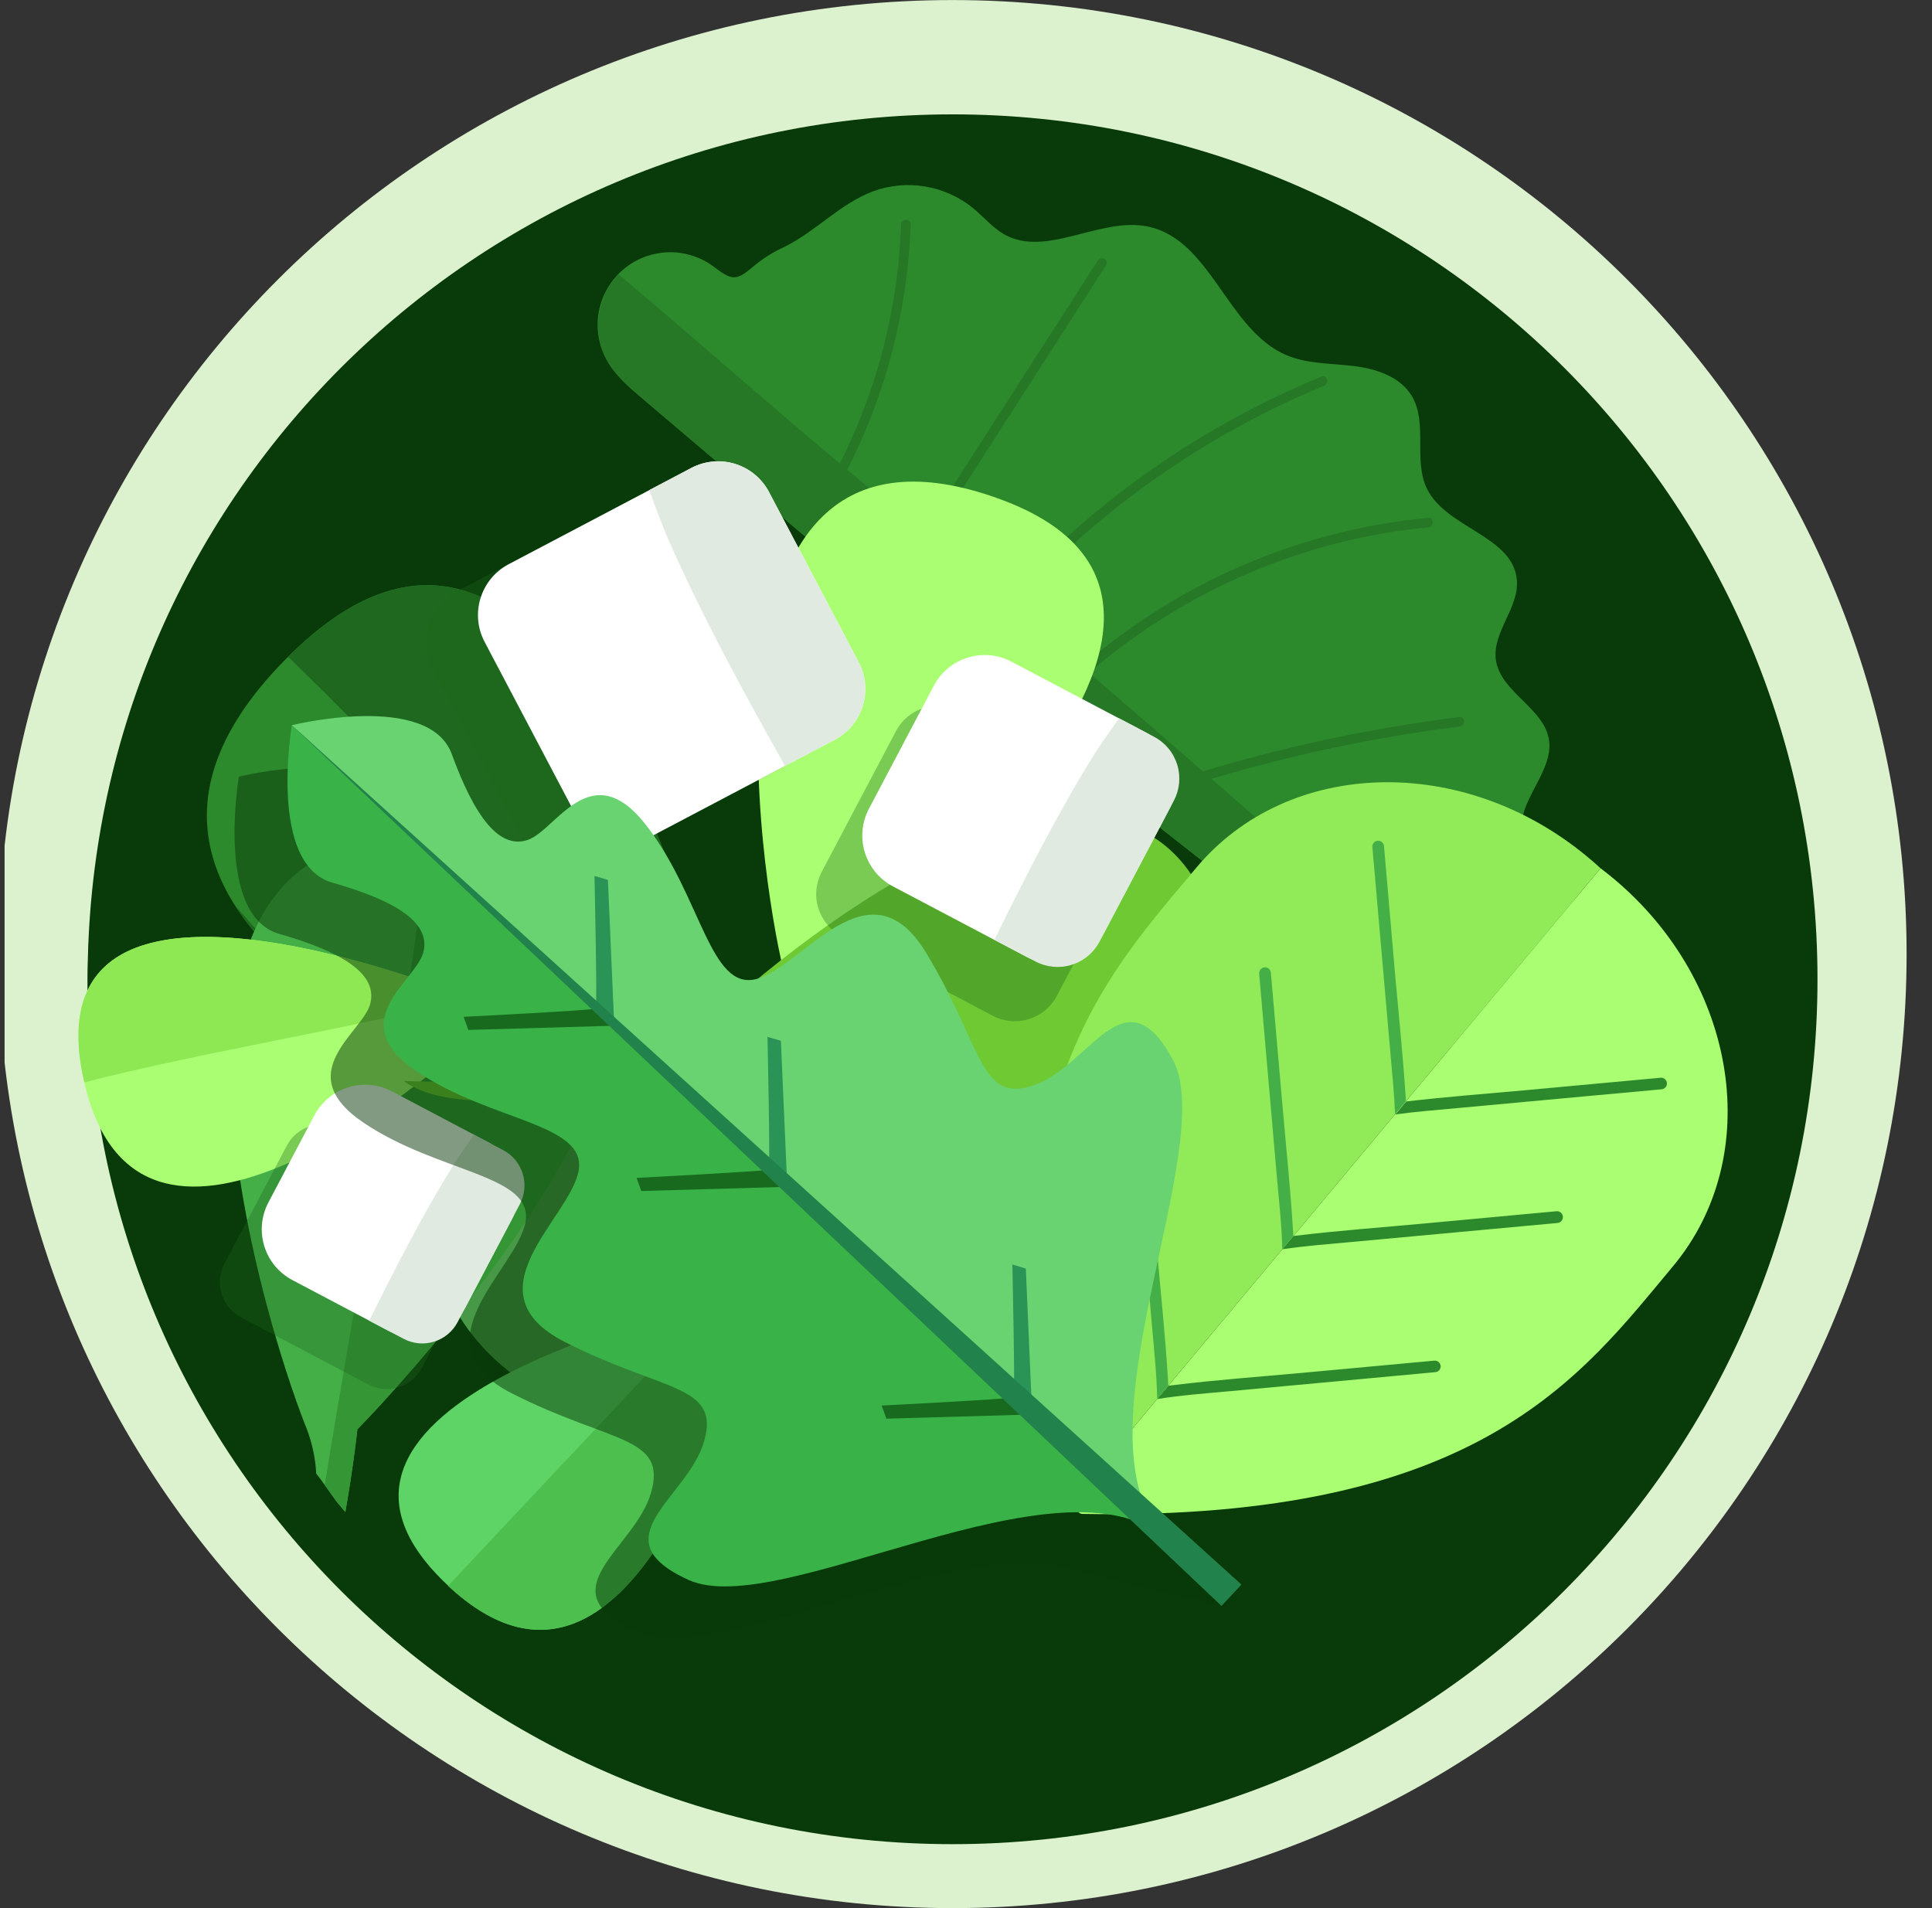 <svg width="81" height="80" viewBox="0 0 81 80" fill="none" xmlns="http://www.w3.org/2000/svg">
<rect x="0" y="0" width="81" height="80" fill="#333333" stroke="none"/>
<g clip-path="url(#clip0)">
<path d="M39.936 80C62.027 80 79.935 62.092 79.935 40.001C79.935 17.91 62.027 0.002 39.936 0.002C17.846 0.002 -0.063 17.91 -0.063 40.001C-0.063 62.092 17.846 80 39.936 80Z" fill="#DCF2CE"/>
<path d="M39.936 77.319C59.964 77.319 76.199 61.084 76.199 41.057C76.199 21.03 59.964 4.795 39.936 4.795C19.909 4.795 3.674 21.03 3.674 41.057C3.674 61.084 19.909 77.319 39.936 77.319Z" fill="#093A09"/>
<path d="M38.743 74.591C58.111 74.591 73.812 59.691 73.812 41.309C73.812 22.928 58.111 8.028 38.743 8.028C19.375 8.028 3.674 22.928 3.674 41.309C3.674 59.691 19.375 74.591 38.743 74.591Z" fill="#093A09"/>
<path d="M36.583 8.028C37.288 7.767 38.049 7.695 38.791 7.819C39.532 7.943 40.228 8.26 40.81 8.736C41.237 9.094 41.604 9.531 42.079 9.813C43.866 10.839 46.125 9.068 48.147 9.503C50.779 10.065 51.459 13.839 53.938 14.892C54.814 15.261 55.799 15.231 56.742 15.344C57.685 15.457 58.698 15.787 59.188 16.599C59.873 17.737 59.244 19.292 59.824 20.485C60.634 22.151 63.447 22.471 63.596 24.323C63.694 25.488 62.552 26.507 62.717 27.673C62.915 29.049 64.805 29.708 64.952 31.092C65.107 32.547 63.205 33.979 64.013 35.202C64.388 35.77 65.185 35.901 65.647 36.393C66.279 37.074 66.066 38.204 65.534 38.965C65.002 39.725 64.214 40.273 63.634 40.998C63.054 41.722 62.703 42.785 63.195 43.579C63.295 43.708 63.379 43.85 63.443 44C63.604 44.488 63.122 44.933 62.697 45.225C50.206 36.463 38.548 26.579 26.921 16.698C26.361 16.224 25.789 15.733 25.436 15.09C25.098 14.478 24.981 13.767 25.105 13.079C25.23 12.39 25.587 11.765 26.118 11.309C26.649 10.854 27.321 10.595 28.021 10.576C28.72 10.558 29.405 10.781 29.959 11.208C30.711 11.788 30.898 11.752 31.569 11.183C31.973 10.843 32.421 10.561 32.901 10.345C34.204 9.695 35.211 8.556 36.583 8.028Z" fill="#2C892C"/>
<path d="M63.203 43.569C63.135 43.458 63.082 43.34 63.044 43.215C56.383 37.626 49.91 31.802 43.278 26.181C39.505 22.993 35.685 19.885 31.948 16.663C30.104 15.074 28.263 13.474 26.401 11.897L25.924 11.5C25.483 11.976 25.2 12.575 25.113 13.218C25.025 13.86 25.138 14.514 25.436 15.09C25.789 15.733 26.361 16.224 26.921 16.698C38.548 26.579 50.206 36.463 62.705 45.215C63.13 44.923 63.612 44.478 63.451 43.99C63.387 43.84 63.303 43.698 63.203 43.569Z" fill="#267726"/>
<path d="M37.782 9.408C37.666 12.726 36.867 15.984 35.435 18.98C35.033 19.819 34.582 20.634 34.085 21.42C33.95 21.639 34.293 21.837 34.428 21.619C36.224 18.765 37.412 15.571 37.917 12.237C38.058 11.3 38.145 10.355 38.179 9.408C38.187 9.151 37.79 9.151 37.782 9.408Z" fill="#267726"/>
<path d="M46.372 11.119C46.509 10.903 46.173 10.704 46.028 10.921L40.139 20.09L38.481 22.671C38.342 22.887 38.679 23.086 38.822 22.87L44.712 13.7C45.264 12.837 45.817 11.977 46.372 11.119Z" fill="#267726"/>
<path d="M55.513 16.168C55.747 16.073 55.644 15.69 55.408 15.787C51.386 17.442 47.689 19.794 44.487 22.737C43.583 23.571 42.721 24.45 41.906 25.371C41.737 25.57 42.017 25.844 42.186 25.651C45.854 21.52 50.414 18.277 55.521 16.168H55.513Z" fill="#267726"/>
<path d="M59.879 22.109C60.132 22.083 60.135 21.686 59.879 21.712C54.123 22.259 48.717 24.719 44.523 28.699C44.338 28.876 44.62 29.156 44.805 28.979C48.01 25.948 51.943 23.797 56.224 22.733C57.425 22.435 58.647 22.226 59.879 22.109Z" fill="#267726"/>
<path d="M61.196 30.46C61.446 30.429 61.45 30.032 61.196 30.063C57.708 30.498 54.261 31.215 50.889 32.208C49.924 32.491 48.965 32.798 48.012 33.129C47.771 33.212 47.875 33.596 48.117 33.512C51.406 32.374 54.782 31.502 58.211 30.905C59.203 30.734 60.198 30.586 61.196 30.46Z" fill="#267726"/>
<path d="M63.451 36.022C60.672 35.355 57.63 34.688 54.929 36.022C54.699 36.133 54.901 36.477 55.128 36.363C57.721 35.093 60.687 35.768 63.344 36.415C63.594 36.465 63.7 36.081 63.451 36.022Z" fill="#267726"/>
<path d="M30.925 57.517C32.586 55.056 31.25 51.252 27.943 49.02C24.635 46.788 20.608 46.974 18.947 49.436C17.287 51.897 18.622 55.701 21.93 57.932C25.237 60.164 29.265 59.978 30.925 57.517Z" fill="#479947"/>
<path d="M41.334 60.438C41.334 60.438 35.034 49.75 29.77 48.604C24.507 47.459 -0.45 39.777 12.216 27.401C24.882 15.025 31.079 46.71 31.079 46.71C31.079 46.71 41.638 55.677 41.334 60.438Z" fill="#2C892C"/>
<path d="M25.978 45.199C26.891 46.244 27.798 47.293 28.698 48.346L29.254 48.485C28.158 47.401 27.066 46.306 25.978 45.199Z" fill="#1F681F"/>
<path d="M31.083 46.712C31.083 46.712 24.882 15.029 12.216 27.401L12.081 27.536C19.94 35.18 27.157 43.444 34.655 51.438C35.671 52.482 36.675 53.541 37.667 54.615L38.358 55.335C38.481 55.454 38.565 55.608 38.596 55.776C38.628 55.944 38.606 56.117 38.535 56.273C40.218 58.55 41.334 60.442 41.334 60.442C41.638 55.677 31.083 46.712 31.083 46.712Z" fill="#1F681F"/>
<path d="M10.119 38.262L9.849 37.952C10.499 38.944 11.286 39.84 12.186 40.612L10.119 38.262Z" fill="#1F681F"/>
<path d="M38.493 48.146C38.493 48.146 32.002 52.083 31.345 55.312C30.688 58.54 26.183 73.869 18.512 66.214C10.842 58.56 30.173 54.529 30.173 54.529C30.173 54.529 35.576 47.995 38.493 48.146Z" fill="#5ED366"/>
<path d="M29.975 54.571C27.269 57.466 24.556 60.356 21.834 63.242C20.817 64.322 19.802 65.405 18.788 66.49C26.286 73.493 30.69 58.504 31.345 55.312C32 52.119 38.493 48.146 38.493 48.146C35.576 47.995 30.175 54.525 30.175 54.525C30.175 54.525 30.102 54.539 29.975 54.571Z" fill="#4CBF4F"/>
<path d="M13.258 61.785C13.419 61.983 13.576 62.202 13.729 62.42C13.85 62.595 13.975 62.769 14.1 62.942L14.477 63.393C14.829 61.379 14.982 59.924 14.982 59.924C14.982 59.924 35.973 38.679 19.918 35.448C3.863 32.218 10.993 55.284 12.859 59.904C13.089 60.506 13.224 61.141 13.258 61.785Z" fill="#45AF47"/>
<path d="M19.918 35.448C19.299 35.322 18.672 35.235 18.042 35.186C17.905 36.01 17.79 36.836 17.676 37.66L17.982 35.392C16.775 44.389 15.075 53.304 13.614 62.259C13.652 62.313 13.693 62.364 13.733 62.42C13.854 62.595 13.979 62.769 14.104 62.942L14.482 63.393C14.833 61.379 14.986 59.924 14.986 59.924C14.986 59.924 35.973 38.684 19.918 35.448Z" fill="#359635"/>
<path d="M30.132 41.248C30.132 41.248 22.551 40.863 20.19 43.164C17.829 45.465 5.497 55.619 3.45 44.981C1.403 34.342 19.668 41.857 19.668 41.857C19.668 41.857 27.807 39.485 30.132 41.248Z" fill="#A9FF71"/>
<path d="M3.535 45.378C8.858 44.024 14.329 43.215 19.65 41.852C19.054 41.611 1.432 34.523 3.448 44.981C3.476 45.118 3.505 45.249 3.535 45.378Z" fill="#8EE854"/>
<path d="M28.438 53.014C28.438 53.014 33.859 44.842 32.852 40.704C31.845 36.566 28.682 16.174 41.848 20.898C55.015 25.622 34.649 40.982 34.649 40.982C34.649 40.982 31.929 51.593 28.438 53.014Z" fill="#A9FF71"/>
<path d="M16.926 45.32C16.926 45.32 26.718 45.805 29.762 42.826C32.806 39.848 48.718 26.708 51.387 40.444C54.056 54.18 30.441 44.512 30.441 44.512C30.441 44.512 19.932 47.594 16.926 45.32Z" fill="#6EC932"/>
<path opacity="0.34" d="M33.839 28.898L30.08 21.766C29.782 21.201 29.271 20.777 28.66 20.588C28.05 20.399 27.389 20.459 26.824 20.757L19.165 24.792C18.599 25.09 18.175 25.601 17.985 26.212C17.796 26.823 17.857 27.484 18.155 28.05L21.913 35.182C22.212 35.747 22.722 36.171 23.333 36.36C23.944 36.549 24.604 36.488 25.17 36.191L32.828 32.166C33.108 32.019 33.357 31.817 33.559 31.574C33.761 31.33 33.914 31.049 34.008 30.746C34.031 30.673 34.05 30.598 34.065 30.522C34.097 30.37 34.114 30.216 34.117 30.061C34.122 29.656 34.027 29.256 33.839 28.898Z" fill="#1F681F"/>
<path d="M28.986 19.62L21.327 23.655C20.149 24.276 19.697 25.733 20.317 26.911L24.075 34.043C24.695 35.221 26.153 35.673 27.331 35.053L34.99 31.018C36.168 30.397 36.62 28.939 35.999 27.762L32.242 20.629C31.621 19.451 30.164 19 28.986 19.62Z" fill="white"/>
<path d="M27.965 22.5C29.419 25.804 31.142 28.969 32.911 32.112L34.99 31.016C35.556 30.718 35.979 30.207 36.168 29.597C36.357 28.986 36.297 28.326 35.999 27.76L32.24 20.628C32.093 20.348 31.891 20.099 31.648 19.897C31.404 19.694 31.123 19.542 30.82 19.448C30.518 19.355 30.2 19.322 29.884 19.351C29.569 19.38 29.262 19.471 28.982 19.619L27.221 20.547C27.456 21.204 27.705 21.856 27.965 22.5Z" fill="#E1EAE1"/>
<path opacity="0.34" d="M44.31 41.752L47.42 35.855C47.543 35.624 47.619 35.37 47.644 35.11C47.668 34.849 47.641 34.586 47.563 34.335C47.486 34.085 47.36 33.853 47.192 33.651C47.024 33.45 46.818 33.284 46.586 33.163L40.254 29.823C40.023 29.7 39.769 29.624 39.508 29.599C39.248 29.575 38.984 29.602 38.734 29.679C38.484 29.757 38.251 29.883 38.05 30.051C37.849 30.219 37.683 30.425 37.562 30.657L34.452 36.552C34.329 36.783 34.253 37.037 34.228 37.298C34.203 37.559 34.23 37.823 34.308 38.073C34.385 38.324 34.512 38.556 34.679 38.758C34.847 38.959 35.054 39.125 35.286 39.246L41.618 42.586C41.849 42.709 42.103 42.784 42.364 42.808C42.624 42.833 42.887 42.805 43.137 42.727C43.197 42.707 43.258 42.685 43.316 42.662C43.434 42.612 43.548 42.552 43.655 42.481C43.931 42.296 44.156 42.046 44.31 41.752Z" fill="#1F681F"/>
<path d="M48.002 30.692L42.408 27.742C41.23 27.121 39.772 27.572 39.151 28.75L36.431 33.907C35.809 35.085 36.261 36.543 37.438 37.164L43.032 40.114C44.209 40.736 45.667 40.285 46.288 39.107L49.009 33.949C49.63 32.772 49.179 31.314 48.002 30.692Z" fill="white"/>
<path d="M45.931 31.537C44.356 34.072 43.004 36.733 41.69 39.401L43.407 40.307C43.638 40.43 43.892 40.507 44.153 40.532C44.414 40.556 44.677 40.53 44.928 40.452C45.178 40.375 45.411 40.249 45.612 40.081C45.814 39.913 45.98 39.707 46.102 39.475L49.211 33.578C49.334 33.346 49.41 33.093 49.435 32.832C49.459 32.571 49.432 32.308 49.355 32.058C49.277 31.808 49.151 31.575 48.983 31.374C48.815 31.173 48.609 31.007 48.377 30.885L46.922 30.117C46.58 30.583 46.25 31.056 45.931 31.537Z" fill="#E1EAE1"/>
<path opacity="0.34" d="M17.69 57.345L20.301 52.395C20.404 52.2 20.467 51.987 20.487 51.769C20.507 51.55 20.484 51.329 20.419 51.119C20.354 50.909 20.248 50.714 20.108 50.545C19.967 50.376 19.795 50.236 19.6 50.133L14.289 47.33C13.896 47.123 13.438 47.08 13.013 47.211C12.589 47.342 12.235 47.636 12.027 48.029L9.412 52.981C9.31 53.175 9.247 53.388 9.227 53.607C9.208 53.826 9.231 54.047 9.297 54.257C9.363 54.467 9.469 54.662 9.61 54.831C9.751 54.999 9.924 55.138 10.119 55.24L15.437 58.046C15.586 58.124 15.746 58.179 15.911 58.211C16.176 58.259 16.448 58.242 16.705 58.163C16.757 58.147 16.807 58.129 16.856 58.109C16.956 58.067 17.051 58.016 17.14 57.956C17.372 57.802 17.561 57.592 17.69 57.345Z" fill="#1F681F"/>
<path d="M20.447 47.876L16.434 45.759C15.257 45.138 13.798 45.589 13.177 46.767L11.253 50.414C10.632 51.592 11.083 53.05 12.261 53.671L16.274 55.788C17.451 56.409 18.909 55.958 19.53 54.78L21.454 51.132C22.076 49.955 21.624 48.497 20.447 47.876Z" fill="white"/>
<path d="M19.054 48.767C17.732 50.898 16.596 53.126 15.48 55.371L16.924 56.132C17.118 56.234 17.331 56.298 17.55 56.319C17.769 56.339 17.989 56.316 18.2 56.251C18.41 56.186 18.605 56.081 18.774 55.94C18.943 55.8 19.083 55.627 19.185 55.433L21.796 50.483C22.003 50.09 22.046 49.631 21.915 49.207C21.784 48.783 21.49 48.428 21.097 48.221L19.874 47.576C19.594 47.967 19.318 48.366 19.054 48.767Z" fill="#E1EAE1"/>
<path opacity="0.51" d="M11.708 39.155C14.406 39.926 15.83 40.847 15.526 42.072C15.222 43.297 12.125 44.969 15.254 47.078C18.383 49.186 22.402 49.248 22.03 51.247C21.659 53.247 17.337 56.322 21.465 58.421C25.593 60.52 27.975 60.19 27.298 62.575C26.621 64.96 22.831 66.657 26.641 68.392C30.072 69.955 39.962 64.239 45.138 65.845L51.22 67.332L52.056 66.435L46.455 62.821C44.902 57.641 48.71 49.774 46.955 46.557C44.948 42.882 43.528 46.784 41.197 47.632C38.866 48.479 39.025 46.079 36.63 42.114C34.236 38.148 31.468 42.676 29.516 43.196C27.564 43.716 27.205 39.711 24.878 36.733C22.551 33.755 21.105 36.975 19.914 37.366C18.723 37.757 17.694 36.403 16.737 33.766C15.78 31.13 10.016 32.563 10.016 32.563C10.016 32.563 9.011 38.387 11.708 39.155Z" fill="#093A09"/>
<path d="M45.397 63.474C45.164 63.474 45.043 63.172 44.874 63.016L67.105 36.405C67.289 36.542 67.472 36.689 67.651 36.838C72.877 41.206 73.991 48.479 70.139 53.092C66.287 57.704 61.99 63.76 45.397 63.474Z" fill="#A9FF71"/>
<path d="M69.686 45.668L66.592 45.952L61.084 46.46C60.225 46.539 59.357 46.607 58.503 46.724L58.958 46.18C60.667 45.981 62.387 45.852 64.1 45.696L69.648 45.183C69.709 45.185 69.766 45.209 69.81 45.25C69.854 45.292 69.881 45.348 69.886 45.408C69.891 45.469 69.873 45.529 69.836 45.577C69.799 45.625 69.745 45.657 69.686 45.668Z" fill="#2C892C"/>
<path d="M65.3 51.275C64.267 51.368 63.235 51.463 62.202 51.561L56.694 52.069C55.718 52.159 54.733 52.232 53.76 52.377L54.218 51.823L54.328 51.809C56.115 51.593 57.914 51.464 59.709 51.297L65.256 50.783C65.321 50.777 65.386 50.797 65.437 50.839C65.487 50.881 65.518 50.942 65.524 51.007C65.53 51.072 65.51 51.137 65.468 51.187C65.425 51.238 65.365 51.269 65.3 51.275Z" fill="#2C892C"/>
<path d="M60.181 57.529L57.086 57.817L51.578 58.326C50.559 58.419 49.529 58.494 48.516 58.657L48.981 58.101C49.056 58.089 49.133 58.081 49.209 58.072C50.996 57.853 52.795 57.724 54.59 57.559L60.137 57.047C60.201 57.042 60.264 57.062 60.313 57.103C60.362 57.144 60.393 57.203 60.399 57.267C60.404 57.33 60.385 57.394 60.344 57.443C60.303 57.492 60.245 57.523 60.181 57.529Z" fill="#2C892C"/>
<path d="M44.33 62.585C44.374 62.811 44.69 62.879 44.874 63.016L67.105 36.405C66.938 36.248 66.761 36.095 66.582 35.947C61.356 31.578 53.998 31.777 50.146 36.391C46.294 41.006 41.094 46.307 44.33 62.585Z" fill="#91EA57"/>
<path d="M57.538 35.52C57.63 36.551 57.72 37.582 57.808 38.613L58.291 44.125C58.366 44.985 58.454 45.85 58.489 46.706L58.944 46.162C58.839 44.445 58.658 42.731 58.505 41.018L58.023 35.458C58.014 35.395 57.98 35.337 57.929 35.299C57.878 35.26 57.814 35.243 57.75 35.251C57.687 35.259 57.629 35.292 57.589 35.342C57.55 35.392 57.531 35.456 57.538 35.52Z" fill="#45AF47"/>
<path d="M52.791 40.827C52.882 41.859 52.972 42.892 53.061 43.925C53.222 45.763 53.383 47.6 53.541 49.436C53.629 50.413 53.74 51.394 53.76 52.377L54.218 51.823C54.218 51.787 54.218 51.75 54.218 51.714C54.113 49.917 53.921 48.122 53.766 46.327C53.606 44.474 53.444 42.624 53.281 40.777C53.278 40.745 53.268 40.714 53.253 40.685C53.238 40.657 53.217 40.632 53.192 40.611C53.167 40.591 53.138 40.575 53.107 40.566C53.076 40.557 53.043 40.554 53.011 40.557C52.979 40.56 52.948 40.57 52.919 40.585C52.891 40.6 52.866 40.621 52.845 40.646C52.825 40.671 52.809 40.7 52.8 40.731C52.791 40.762 52.788 40.795 52.791 40.827Z" fill="#45AF47"/>
<path d="M47.547 46.978L47.815 50.074C47.977 51.912 48.137 53.75 48.297 55.586C48.387 56.604 48.496 57.631 48.516 58.657L48.98 58.101L48.969 57.871C48.865 56.084 48.671 54.279 48.514 52.482C48.351 50.629 48.19 48.78 48.029 46.935C48.023 46.871 47.992 46.812 47.943 46.772C47.894 46.731 47.83 46.711 47.767 46.717C47.703 46.723 47.644 46.753 47.603 46.802C47.562 46.851 47.542 46.915 47.547 46.978Z" fill="#45AF47"/>
<path d="M12.236 30.405C12.236 30.405 11.231 36.234 13.931 37.005C16.632 37.775 18.061 38.694 17.75 39.92C17.438 41.145 14.348 42.819 17.478 44.925C20.607 47.032 24.626 47.095 24.256 49.095C23.887 51.094 19.561 54.17 23.689 56.269C27.817 58.367 30.199 58.038 29.522 60.422C28.845 62.807 25.055 64.505 28.865 66.24C32.675 67.975 44.452 60.732 48.891 64.511L12.236 30.405Z" fill="#39B247"/>
<path d="M12.236 30.405C12.236 30.405 17.978 28.983 18.941 31.618C19.904 34.253 20.927 35.609 22.118 35.218C23.309 34.827 24.763 31.616 27.082 34.586C29.401 37.557 29.762 41.566 31.72 41.045C33.678 40.525 36.444 35.996 38.836 39.961C41.229 43.926 41.07 46.327 43.403 45.479C45.736 44.631 47.152 40.73 49.161 44.405C51.171 48.08 44.793 60.347 48.881 64.503L12.236 30.405Z" fill="#6AD371"/>
<path d="M25.487 36.89L24.924 36.725C24.924 36.725 25.039 41.981 24.981 42.261L24.802 42.163L25.752 42.977L25.487 36.89Z" fill="#2A9356"/>
<path d="M32.234 49.008L32.056 48.908L33.005 49.724L32.739 43.636L32.177 43.472C32.177 43.472 32.292 48.727 32.234 49.008Z" fill="#2A9356"/>
<path d="M42.502 58.56L42.323 58.461L43.272 59.277L43.008 53.187L42.444 53.014C42.444 53.014 42.559 58.278 42.502 58.56Z" fill="#2A9356"/>
<path d="M19.636 43.182L19.438 42.632C19.438 42.632 24.687 42.368 24.963 42.288L24.852 42.118L25.734 43.005L19.636 43.182Z" fill="#186B1E"/>
<path d="M32.209 49.043L32.095 48.873L32.979 49.76L26.887 49.935L26.689 49.385C26.689 49.385 31.933 49.113 32.209 49.043Z" fill="#186B1E"/>
<path d="M42.484 58.586L42.373 58.415L43.254 59.305L37.163 59.479L36.964 58.929C36.964 58.929 42.2 58.665 42.484 58.586Z" fill="#186B1E"/>
<path d="M51.212 67.332L12.236 30.405L52.048 66.435L51.212 67.332Z" fill="#22824B"/>
</g>
<defs>
<clipPath id="clip0">
<rect width="80" height="80" fill="white" transform="translate(0.192)"/>
</clipPath>
</defs>
</svg>
